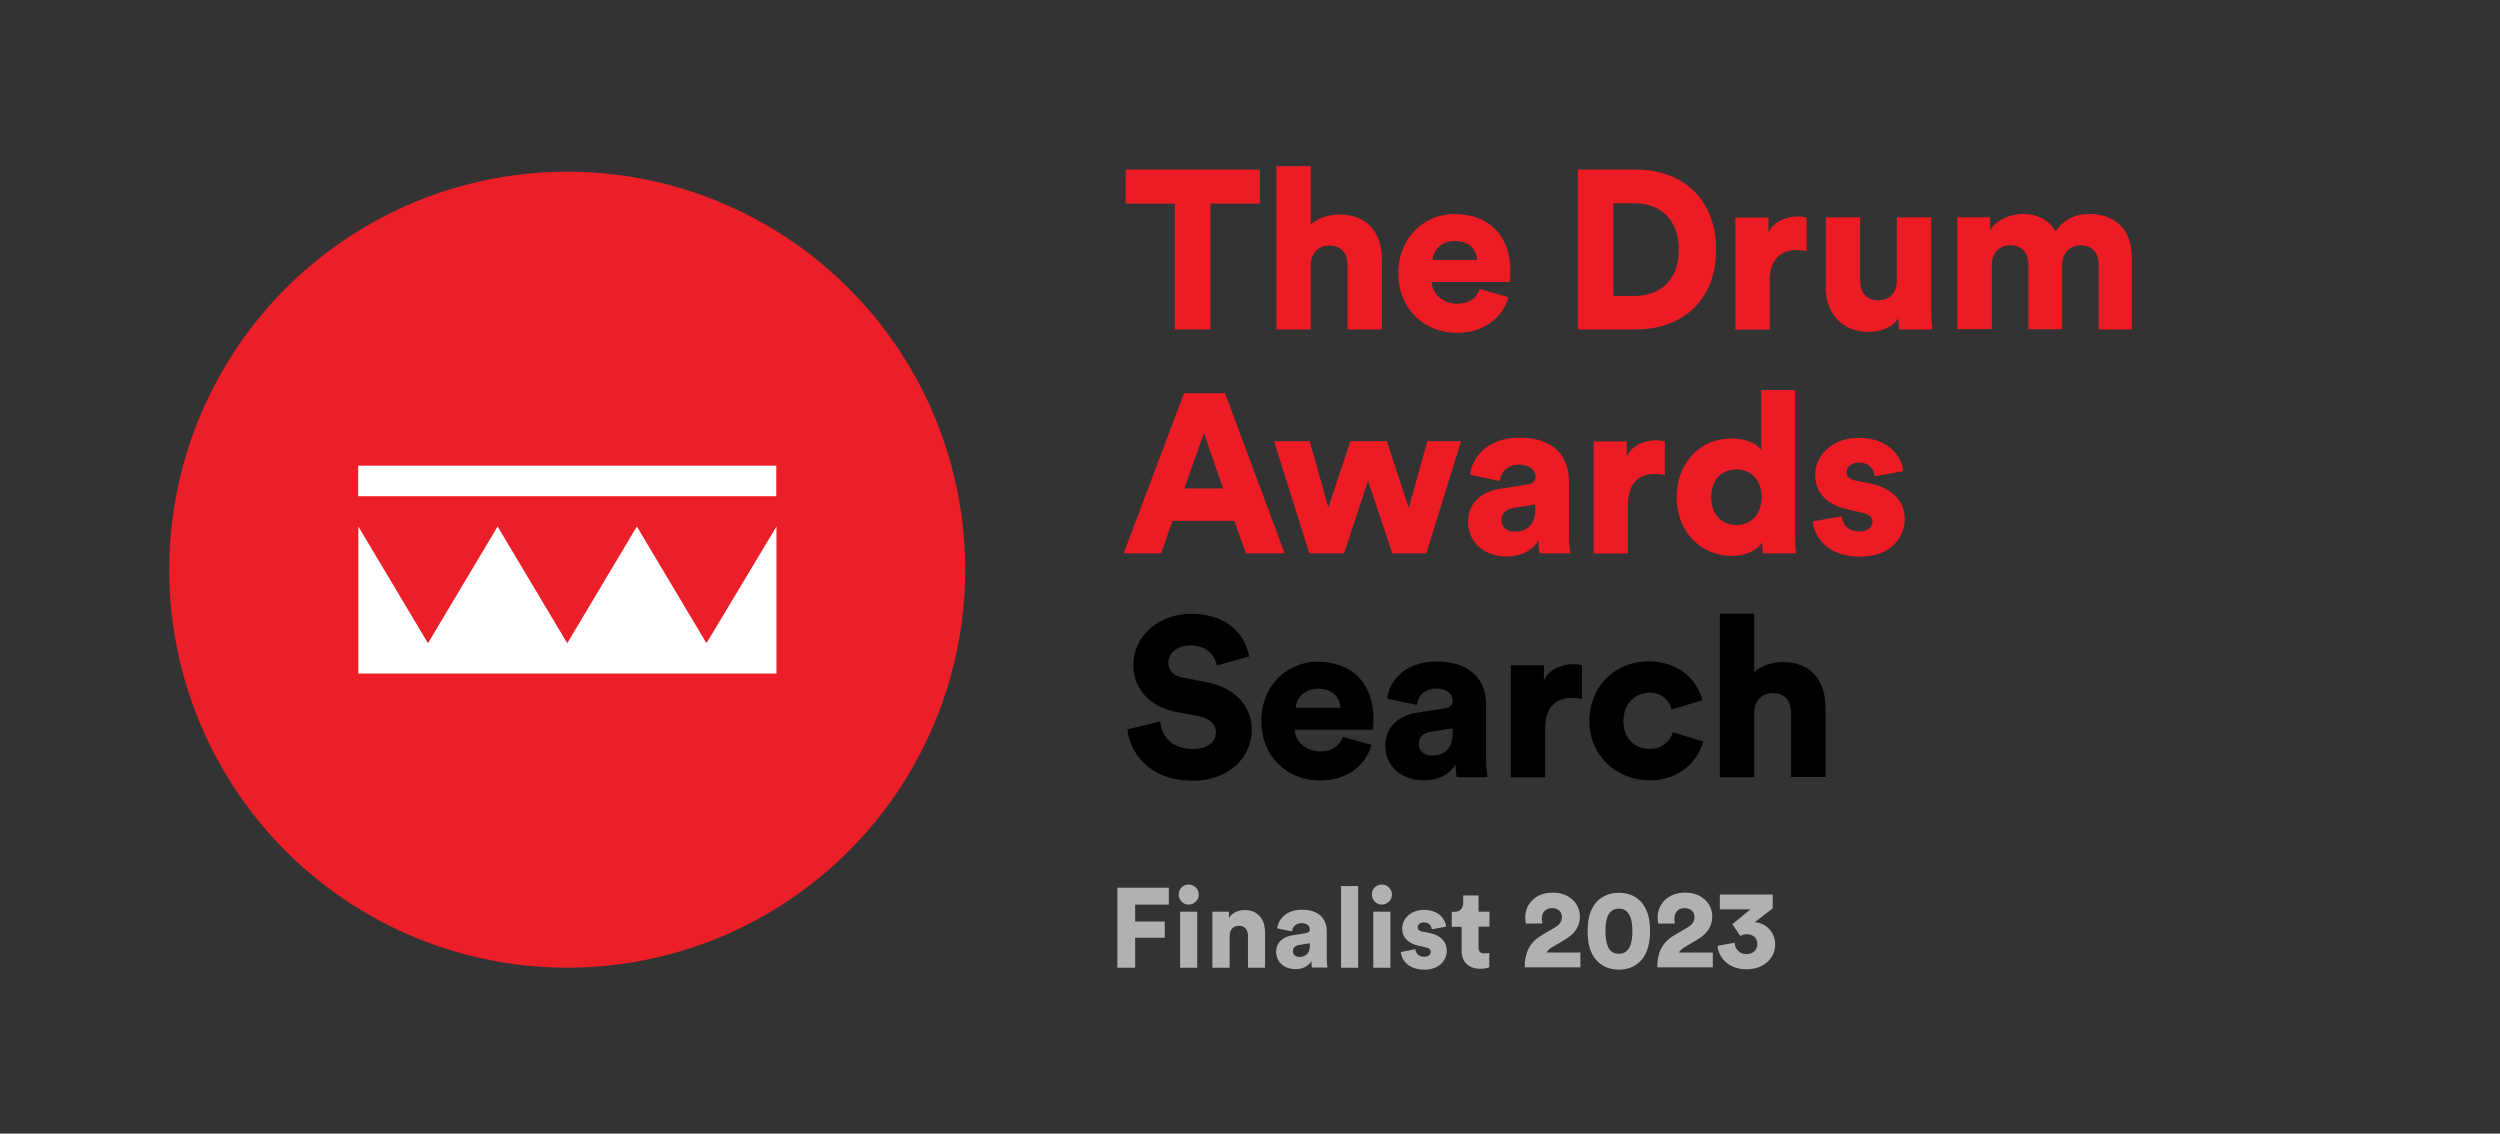 <?xml version="1.0" encoding="UTF-8"?> <svg xmlns="http://www.w3.org/2000/svg" xmlns:xlink="http://www.w3.org/1999/xlink" version="1.1" id="Layer_1" x="0px" y="0px" viewBox="0 0 1418.3 643.1" style="enable-background:new 0 0 1418.3 643.1;" xml:space="preserve"><rect x="0" y="0" width="1418.3" height="643.1" fill="#333333" stroke="none"/> <style type="text/css"> .st0{fill:#ED1C24;} .st1{fill:#EC1E27;} .st2{fill:#FFFFFF;} .st3{enable-background:new ;} .st4{fill:#B1B1B1;} </style> <g id="Logos"> <g> <g> <path class="st0" d="M686.7,115.5v71.4h-20.2v-71.4h-27.9V96.2h76.2v19.3H686.7z"></path> <path class="st0" d="M743.6,186.9h-19.5V94.3h19.5v33.2c4-4,10.6-5.8,16.3-5.8c16.6,0,24.1,11.4,24.1,25.3v39.9h-19.5v-36.6 c0-6.3-3.3-11-10.4-11c-6.1,0-10.1,4.4-10.5,10.2L743.6,186.9L743.6,186.9z"></path> <path class="st0" d="M855.8,168.6c-3.1,11-13.2,20.2-29.3,20.2c-17.5,0-33.2-12.5-33.2-33.9c0-20.5,15.2-33.5,31.7-33.5 c19.7,0,31.9,12.2,31.9,32.6c0,2.7-0.3,5.6-0.4,6h-44.3c0.4,7.2,6.9,12.3,14.5,12.3c7,0,11-3.3,12.8-8.3L855.8,168.6z M838.1,147.5c-0.3-4.9-3.6-10.8-12.8-10.8c-8.2,0-12.3,6-12.7,10.8H838.1z"></path> <path class="st0" d="M895.1,186.9V96.2H928c27.3,0,45.6,17.4,45.6,45.4s-18.3,45.3-45.7,45.3L895.1,186.9L895.1,186.9z M927.1,167.9c14,0,25.3-8.1,25.3-26.2c0-18.2-11.4-26.4-25.3-26.4h-11.8v52.6H927.1z"></path> <path class="st0" d="M1024.9,142.5c-2.2-0.5-4.2-0.6-6.1-0.6c-7.8,0-14.8,4.6-14.8,17.3V187h-19.5v-63.6h18.8v8.6 c3.3-7.2,11.4-9.2,16.5-9.2c1.9,0,3.8,0.3,5.1,0.6V142.5z"></path> <path class="st0" d="M1077,180.5c-3.3,5.5-10.6,7.8-17,7.8c-15.5,0-24.2-11.3-24.2-24.8v-40.2h19.5v36.1c0,6.1,3.3,11,10.2,11 c6.5,0,10.6-4.5,10.6-10.9v-36.2h19.5v52.2c0,5.8,0.5,10.4,0.6,11.4h-18.7C1077.2,185.8,1077,182.2,1077,180.5z"></path> <path class="st0" d="M1110.4,186.9v-63.6h18.6v7.3c3.2-5.6,11.4-9.2,18.3-9.2c9.1,0,15.6,3.7,18.8,10c5-7.2,11.1-10,19.7-10 c12,0,23.6,7,23.6,24.3v41.2h-18.8V150c0-6-3.2-10.8-10.1-10.8s-10.6,5.2-10.6,10.9v36.7h-19.2v-36.9c0-6-3.2-10.8-10.2-10.8 c-6.8,0-10.5,5.2-10.5,11v36.6h-19.6V186.9z"></path> <path class="st0" d="M700.3,295.5h-35.1l-6.5,18.4h-21.2l34.2-90.8H695l33.8,90.8h-22L700.3,295.5z M671.9,277.1h22L683,245.7 L671.9,277.1z"></path> <path class="st0" d="M786.8,250.3l12.4,37.8l10.6-37.8h19.1l-19.7,63.6h-19.3l-13.8-41.1l-13.6,41.1h-19.7l-20-63.6H743 l10.6,37.6l12.5-37.6L786.8,250.3L786.8,250.3z"></path> <path class="st0" d="M851.5,277.2l15-2.3c3.5-0.5,4.6-2.2,4.6-4.4c0-3.7-3.2-6.9-9.3-6.9c-6.8,0-10.5,4.6-10.9,9.3l-16.9-3.5 c0.8-9.1,9.2-21.1,27.9-21.1c20.6,0,28.2,11.5,28.2,24.6V304c0,5,0.6,9.2,0.8,9.9h-17.5c-0.1-0.5-0.6-2.8-0.6-7.2 c-3.3,5.4-9.5,9-17.9,9c-14,0-22-9.2-22-19.3C832.6,285.1,841,278.7,851.5,277.2z M871,289v-2.8l-12,1.9c-4.1,0.6-7.2,2.6-7.2,7 c0,3.3,2.2,6.5,7.6,6.5C865.2,301.6,871,298.8,871,289z"></path> <path class="st0" d="M944.5,269.5c-2.2-0.5-4.2-0.6-6.1-0.6c-7.8,0-14.8,4.6-14.8,17.3V314h-19.5v-63.6h18.8v8.6 c3.3-7.2,11.4-9.2,16.5-9.2c1.9,0,3.8,0.3,5.1,0.6V269.5z"></path> <path class="st0" d="M1018.4,302.5c0,5.8,0.4,10,0.5,11.4h-18.7c-0.1-0.8-0.5-3.6-0.5-6.1c-2.9,4.4-9.3,7.6-17,7.6 c-17.9,0-31.5-13.8-31.5-33.4c0-18.9,12.8-33.2,30.8-33.2c10.9,0,15.6,4.1,17.2,6.5v-34h19.2V302.5z M985.1,297.9 c7.6,0,14.3-5.4,14.3-15.9c0-10.6-6.8-15.7-14.3-15.7c-7.6,0-14.3,5.1-14.3,15.7S977.5,297.9,985.1,297.9z"></path> <path class="st0" d="M1044.9,292.9c0.3,4.4,3.3,8.6,10,8.6c5,0,7.4-2.7,7.4-5.5c0-2.3-1.5-4.2-6.3-5.2l-7.3-1.7 c-13.6-2.9-18.9-10.6-18.9-19.6c0-11.6,10.2-21.1,24.4-21.1c18.4,0,24.8,11.5,25.5,18.9l-16.1,2.9c-0.5-4.2-3.2-7.8-9.1-7.8 c-3.7,0-6.9,2.2-6.9,5.5c0,2.7,2.2,4.2,5,4.7l8.4,1.7c13.2,2.7,19.6,10.6,19.6,20c0,10.9-8.3,21.5-25.3,21.5 c-20,0-26.4-12.9-26.9-20L1044.9,292.9z"></path> <path d="M690.3,377.6c-0.6-4.2-4.1-11.4-15.1-11.4c-7.6,0-12.4,4.7-12.4,9.7c0,4.4,2.7,7.6,9,8.7l12.2,2.3 c17.3,3.2,26.2,14.3,26.2,27.3c0,14.2-11.9,28.7-33.5,28.7c-25.1,0-35.8-16.3-37.1-29.1l18.6-4.5c0.8,8.3,6.4,15.6,18.8,15.6 c7.9,0,12.8-3.8,12.8-9.5c0-4.6-3.7-7.9-9.7-9.1l-12.4-2.3c-15.4-2.9-24.7-13.2-24.7-26.6c0-17.2,15.1-29.2,32.5-29.2 c22.7,0,31.2,13.6,33.2,24.2L690.3,377.6z"></path> <path d="M778.1,422.6c-3.1,11-13.2,20.2-29.3,20.2c-17.5,0-33.2-12.5-33.2-33.9c0-20.5,15.2-33.5,31.7-33.5 c19.7,0,31.9,12.2,31.9,32.6c0,2.7-0.3,5.6-0.4,6h-44.3c0.4,7.2,6.9,12.3,14.5,12.3c7,0,11-3.3,12.8-8.3L778.1,422.6z M760.5,401.5c-0.3-4.9-3.6-10.8-12.8-10.8c-8.2,0-12.3,6-12.7,10.8H760.5z"></path> <path d="M804.5,404.2l15-2.3c3.5-0.5,4.6-2.2,4.6-4.4c0-3.7-3.2-6.9-9.3-6.9c-6.8,0-10.5,4.6-10.9,9.3l-16.9-3.5 c0.8-9.1,9.2-21.1,27.9-21.1c20.6,0,28.2,11.5,28.2,24.6V431c0,5,0.6,9.2,0.8,9.9h-17.5c-0.1-0.5-0.6-2.8-0.6-7.2 c-3.3,5.4-9.5,9-17.9,9c-14,0-22-9.2-22-19.3C785.7,412.1,794,405.7,804.5,404.2z M824.1,416v-2.8l-12,1.9 c-4.1,0.6-7.2,2.6-7.2,7c0,3.3,2.2,6.5,7.6,6.5C818.2,428.6,824.1,425.8,824.1,416z"></path> <path d="M897.5,396.5c-2.2-0.5-4.2-0.6-6.1-0.6c-7.8,0-14.8,4.6-14.8,17.3V441h-19.5v-63.6h18.8v8.6c3.3-7.2,11.4-9.2,16.5-9.2 c1.9,0,3.8,0.3,5.1,0.6V396.5z"></path> <path d="M921,409.2c0,10.1,6.8,15.7,14.8,15.7c7.6,0,11.8-4.7,13.2-9.5l17.2,5.2c-2.8,11.1-13.3,22.1-30.3,22.1 c-18.9,0-34.2-14-34.2-33.7c0-19.8,14.8-33.8,33.5-33.8c17.5,0,27.8,10.8,30.6,22.1l-17.4,5.2c-1.4-4.9-5.2-9.5-12.8-9.5 C927.5,393.3,921,399,921,409.2z"></path> <path d="M995.2,440.9h-19.5v-92.7h19.5v33.2c4-4,10.6-5.8,16.3-5.8c16.6,0,24.1,11.4,24.1,25.3v39.9h-19.5v-36.6 c0-6.3-3.3-11-10.4-11c-6.1,0-10.1,4.4-10.5,10.2L995.2,440.9L995.2,440.9z"></path> </g> </g> <g> <circle class="st1" cx="321.8" cy="323.2" r="225.8"></circle> <path class="st2" d="M440.4,281.5H203.2v-17.3h237.2V281.5z M400.8,364.9l-39.5-66.2l-39.5,66.2l-39.5-66.2l-39.5,66.2l-39.5-66.2 v83.4h237.2v-83.4L400.8,364.9z"></path> </g> </g> <g id="Finalist"> <g class="st3"> <path class="st4" d="M633.9,549v-45.4h29.2v9.6H644v9.6h16.8v9.2H644v17H633.9z"></path> <path class="st4" d="M674.3,501.8c3.2,0,5.8,2.6,5.8,5.7c0,3.1-2.6,5.7-5.8,5.7c-3.1,0-5.6-2.6-5.6-5.7 C668.7,504.3,671.2,501.8,674.3,501.8z M669.5,549v-31.8h9.7V549H669.5z"></path> <path class="st4" d="M697.5,549h-9.7v-31.8h9.4v3.6c1.7-3,5.6-4.5,8.9-4.5c8,0,11.6,5.7,11.6,12.7v20h-9.7v-18.3 c0-3.1-1.7-5.5-5.2-5.5c-3.2,0-5.2,2.4-5.2,5.6V549z"></path> <path class="st4" d="M733.3,530.6l7.5-1.2c1.7-0.3,2.3-1.1,2.3-2.2c0-1.9-1.6-3.5-4.7-3.5c-3.4,0-5.2,2.3-5.4,4.7l-8.4-1.7 c0.4-4.5,4.6-10.6,14-10.6c10.3,0,14.1,5.8,14.1,12.3v15.6c0,2.5,0.3,4.6,0.4,4.9h-8.8c-0.1-0.3-0.3-1.4-0.3-3.6 c-1.7,2.7-4.7,4.5-9,4.5c-7,0-11-4.6-11-9.7C723.9,534.6,728.1,531.4,733.3,530.6z M743.1,536.5v-1.4l-6,1c-2,0.3-3.6,1.3-3.6,3.5 c0,1.7,1.1,3.3,3.8,3.3C740.2,542.8,743.1,541.4,743.1,536.5z"></path> <path class="st4" d="M760.8,549v-46.3h9.7V549H760.8z"></path> <path class="st4" d="M783.9,501.8c3.2,0,5.8,2.6,5.8,5.7c0,3.1-2.6,5.7-5.8,5.7c-3.1,0-5.6-2.6-5.6-5.7 C778.2,504.3,780.8,501.8,783.9,501.8z M779.1,549v-31.8h9.7V549H779.1z"></path> <path class="st4" d="M803,538.5c0.1,2.2,1.7,4.3,5,4.3c2.5,0,3.7-1.3,3.7-2.8c0-1.2-0.8-2.1-3.1-2.6l-3.6-0.8 c-6.8-1.5-9.5-5.3-9.5-9.8c0-5.8,5.1-10.6,12.2-10.6c9.2,0,12.4,5.8,12.7,9.5l-8.1,1.5c-0.3-2.1-1.6-3.9-4.5-3.9 c-1.9,0-3.5,1.1-3.5,2.8c0,1.3,1.1,2.1,2.5,2.4l4.2,0.8c6.6,1.3,9.8,5.3,9.8,10c0,5.4-4.2,10.8-12.7,10.8c-10,0-13.2-6.5-13.4-10 L803,538.5z"></path> <path class="st4" d="M838.8,517.2h6.2v8.5h-6.2v11.9c0,2.6,1.4,3.3,3.5,3.3c1,0,2-0.2,2.6-0.3v8.1c-0.4,0.2-2,0.9-5.1,0.9 c-6.6,0-10.6-3.9-10.6-10.2v-13.6h-5.6v-8.5h1.6c3.3,0,4.9-2.2,4.9-5.2v-4.1h8.7V517.2z"></path> <path class="st4" d="M865.7,524c-0.2-0.5-0.4-2.2-0.4-3.5c0-7.4,5.6-14.1,15.6-14.1c9.5,0,15.4,6.2,15.4,13.6 c0,5.4-2.9,9.8-8.2,12.9l-7.9,4.7c-1.2,0.8-2.2,1.6-2.8,2.8h19.2v8.4H865c0-7.6,2.2-13.9,9.8-18.3l6.8-4c3.3-1.9,4.5-3.6,4.5-6.4 c0-2.6-1.9-4.9-5.6-4.9c-3.9,0-5.8,2.7-5.8,6.1c0,0.8,0.1,1.7,0.4,2.6L865.7,524z"></path> <path class="st4" d="M904.3,513.6c2.8-4.2,7.4-7.1,14.1-7.1c6.8,0,11.4,2.9,14.1,7.1c2.9,4.4,3.6,9.5,3.6,14.7 c0,5.1-0.8,10.3-3.6,14.7c-2.8,4.1-7.4,7.1-14.1,7.1c-6.7,0-11.3-3-14.1-7.1c-2.9-4.4-3.6-9.5-3.6-14.7 C900.7,523.1,901.4,517.9,904.3,513.6z M912.3,537.3c1.2,2.3,3,3.8,6.1,3.8c3.1,0,4.9-1.5,6.1-3.8c1.2-2.4,1.6-5.7,1.6-9 s-0.4-6.6-1.6-9c-1.2-2.3-2.9-3.8-6.1-3.8c-3.1,0-4.9,1.5-6.1,3.8c-1.2,2.4-1.5,5.7-1.5,9S911.2,534.8,912.3,537.3z"></path> <path class="st4" d="M940.8,524c-0.2-0.5-0.4-2.2-0.4-3.5c0-7.4,5.6-14.1,15.6-14.1c9.5,0,15.4,6.2,15.4,13.6 c0,5.4-2.9,9.8-8.2,12.9l-7.9,4.7c-1.2,0.8-2.2,1.6-2.8,2.8h19.2v8.4h-31.5c0-7.6,2.2-13.9,9.8-18.3l6.8-4 c3.3-1.9,4.5-3.6,4.5-6.4c0-2.6-1.9-4.9-5.6-4.9c-3.9,0-5.8,2.7-5.8,6.1c0,0.8,0.1,1.7,0.4,2.6L940.8,524z"></path> <path class="st4" d="M982.8,524.3l10.2-8.4h-17.3v-8.4h30v7.8l-10.2,7.9c6.4,0.4,11.6,5.6,11.6,12.7c0,7.4-6.1,14-16.3,14 c-9.7,0-15.8-6.2-16.4-13.3l9.7-1.8c0.1,3.6,2.8,6.5,6.7,6.5c3.9,0,6.2-2.6,6.2-5.7c0-4-3.1-5.6-6-5.6c-1.3,0-2.8,0.4-3.7,1 L982.8,524.3z"></path> </g> </g> <g id="Guide"> </g> </svg> 
